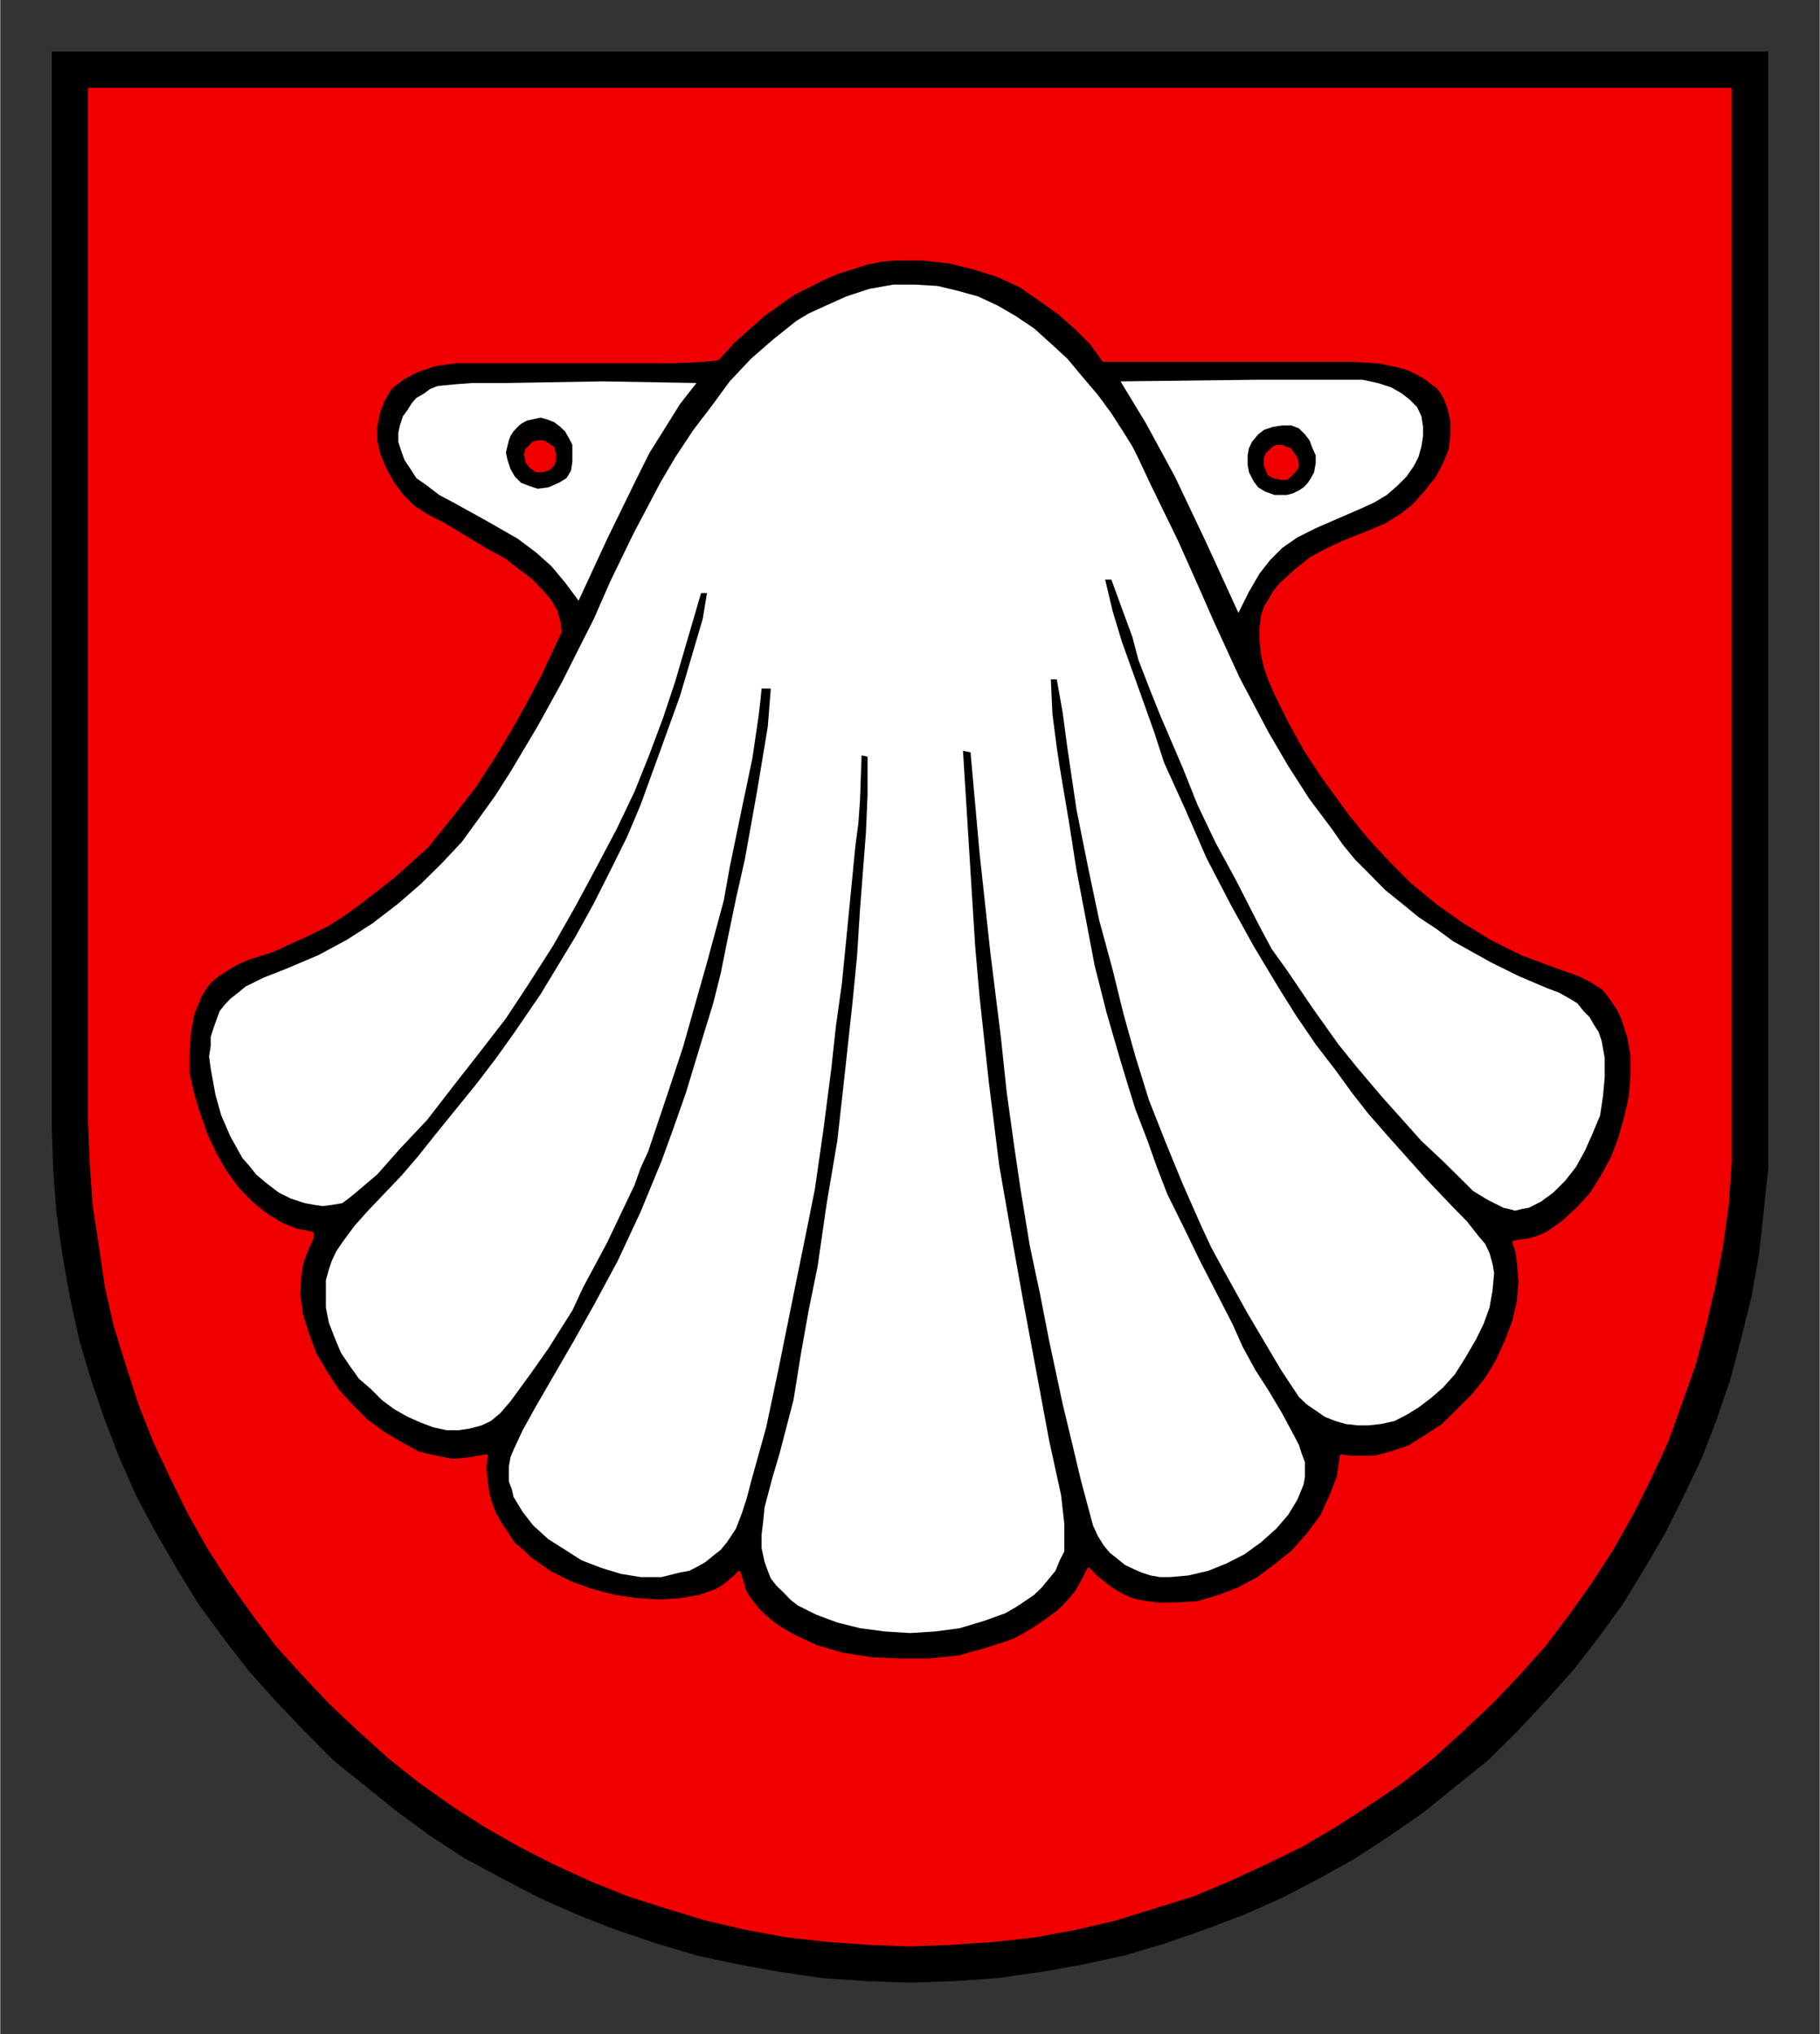<?xml version="1.0" encoding="UTF-8" standalone="no"?>
<!DOCTYPE svg PUBLIC "-//W3C//DTD SVG 1.0//EN" "http://www.w3.org/TR/2001/REC-SVG-20010904/DTD/svg10.dtd">
<svg xmlns:svg="http://www.w3.org/2000/svg" xmlns="http://www.w3.org/2000/svg" version="1.0" width="179" height="200" viewBox="-2.381 -2.381 84.138 94.038" id="svg11534">
  <rect x="-2.381" y="-2.381" width="84.138" height="94.038" fill="#333333" stroke="none"/>
  <defs id="defs11536">
    <clipPath id="clipPath11037">
      <path d="M 354.48,210.24 L 418.19,210.24 L 418.19,138.6 L 354.48,138.6 L 354.48,210.24 z" id="path11039"/>
    </clipPath>
    <clipPath id="clipPath11049">
      <path d="M 354.48,210.24 L 418.19,210.24 L 418.19,138.6 L 354.48,138.6 L 354.48,210.24 z" id="path11051"/>
    </clipPath>
  </defs>
  <g transform="translate(-335.312,-487.725)" id="layer1">
    <g transform="matrix(1.25,0,0,1.25,-107.925,314.337)" id="g11033">
      <g clip-path="url(#clipPath11037)" id="g11035">
        <g id="g11041">
          <path d="M 354.59,138.71 L 418.09,138.71 L 418.09,178.39 L 418.09,178.39 L 418.09,180.01 L 417.92,181.63 L 417.75,183.2 L 417.47,184.77 L 417.08,186.34 L 416.68,187.85 L 416.18,189.31 L 415.62,190.76 L 414.95,192.16 L 414.28,193.5 L 413.5,194.84 L 412.71,196.13 L 411.82,197.36 L 410.86,198.59 L 409.85,199.72 L 408.8,200.84 L 407.73,201.9 L 406.55,202.85 L 405.38,203.8 L 404.09,204.7 L 402.8,205.54 L 401.51,206.26 L 400.11,206.99 L 398.71,207.61 L 397.26,208.16 L 395.8,208.67 L 394.29,209.12 L 392.77,209.45 L 391.21,209.73 L 389.59,209.96 L 388.02,210.07 L 386.34,210.13 L 386.34,210.13 L 384.71,210.07 L 383.09,209.96 L 381.52,209.73 L 379.96,209.45 L 378.44,209.12 L 376.93,208.67 L 375.42,208.16 L 374.02,207.61 L 372.62,206.99 L 371.22,206.26 L 369.88,205.54 L 368.59,204.7 L 367.36,203.8 L 366.18,202.85 L 365,201.9 L 363.95,200.84 L 362.88,199.72 L 361.87,198.59 L 360.92,197.36 L 360.02,196.13 L 359.23,194.84 L 358.45,193.5 L 357.73,192.16 L 357.11,190.76 L 356.55,189.31 L 356.05,187.85 L 355.6,186.34 L 355.26,184.77 L 354.98,183.2 L 354.76,181.63 L 354.64,180.01 L 354.59,178.39 L 354.59,138.71 z" id="path11043" style="fill:#000000;fill-opacity:1;fill-rule:evenodd;stroke:none"/>
        </g>
      </g>
    </g>
    <g transform="matrix(1.25,0,0,1.25,-107.925,314.337)" id="g11045">
      <g clip-path="url(#clipPath11049)" id="g11047">
        <path d="M 388.3,164.57 L 388.58,164.63 L 388.58,164.63 L 388.91,168.32 L 389.31,172.01 L 389.31,172.01 L 389.7,175.15 L 389.7,175.15 L 389.92,177.22 L 390.2,179.23 L 390.2,179.23 L 390.43,180.79 L 390.43,180.79 L 390.77,182.87 L 390.77,182.87 L 391.15,184.66 L 391.49,186.4 L 391.49,186.4 L 391.99,188.74 L 391.99,188.74 L 392.33,190.15 L 392.66,191.54 L 392.66,191.54 L 393.11,193.22 L 393.11,193.22 L 393.29,193.61 L 393.5,193.95 L 393.73,194.23 L 394.01,194.45 L 394.29,194.68 L 394.63,194.84 L 394.9,194.96 L 395.24,195.07 L 395.58,195.13 L 395.97,195.13 L 396.64,195.07 L 397.37,194.9 L 398.04,194.63 L 398.71,194.29 L 399.33,193.84 L 399.89,193.34 L 400.33,192.83 L 400.67,192.27 L 400.9,191.71 L 400.95,191.43 L 400.95,191.15 L 400.95,190.88 L 400.84,190.59 L 400.84,190.59 L 400.73,190.25 L 400.56,189.92 L 400.56,189.92 L 400.11,189.08 L 399.61,188.24 L 399.11,187.46 L 398.65,186.62 L 398.65,186.62 L 398.27,185.77 L 398.27,185.77 L 397.04,183.38 L 396.47,182.2 L 395.86,180.97 L 395.86,180.97 L 395.47,179.96 L 395.13,179 L 395.13,179 L 394.68,177.83 L 394.68,177.83 L 394.4,176.93 L 394.13,176.04 L 394.13,176.04 L 393.61,174.25 L 393.61,174.25 L 393.17,172.51 L 392.83,170.72 L 392.5,168.99 L 392.22,167.2 L 392.22,167.2 L 392.05,166.19 L 391.88,165.18 L 391.88,165.18 L 391.77,164.45 L 391.77,164.45 L 391.61,163.22 L 391.55,161.93 L 391.77,161.93 L 391.77,161.93 L 391.99,163.17 L 392.16,164.45 L 392.16,164.45 L 392.5,166.75 L 392.95,168.99 L 392.95,168.99 L 393.34,170.84 L 393.84,172.68 L 393.84,172.68 L 394.24,174.31 L 394.68,175.88 L 394.68,175.88 L 395.18,177.49 L 395.8,179.06 L 396.42,180.57 L 397.09,182.09 L 397.09,182.09 L 397.48,182.93 L 397.93,183.76 L 398.83,185.38 L 398.83,185.38 L 400.06,187.46 L 400.06,187.46 L 400.39,187.96 L 400.73,188.47 L 400.73,188.47 L 401.01,188.74 L 401.35,188.97 L 401.68,189.2 L 402.08,189.36 L 402.46,189.47 L 402.92,189.52 L 403.3,189.52 L 403.76,189.47 L 404.26,189.36 L 404.71,189.13 L 405.15,188.86 L 405.6,188.52 L 406.05,188.13 L 406.5,187.63 L 406.89,187.01 L 407.28,186.34 L 407.28,186.34 L 407.56,185.77 L 407.78,185.16 L 407.89,184.54 L 407.95,183.88 L 407.95,183.88 L 407.89,183.54 L 407.78,183.15 L 407.62,182.81 L 407.39,182.54 L 406.94,181.97 L 406.39,181.41 L 406.39,181.41 L 405.43,180.4 L 405.43,180.4 L 404.09,178.9 L 404.09,178.9 L 403.3,178 L 403.3,178 L 402.69,177.22 L 402.08,176.38 L 402.08,176.38 L 401.35,175.43 L 401.35,175.43 L 400.62,174.36 L 399.95,173.29 L 399.95,173.29 L 399.05,171.79 L 398.21,170.27 L 398.21,170.27 L 397.31,168.54 L 396.53,166.75 L 396.53,166.75 L 395.74,165.01 L 395.74,165.01 L 395.36,163.84 L 394.96,162.72 L 394.96,162.72 L 394.18,160.54 L 393.84,159.42 L 393.56,158.24 L 393.79,158.24 L 393.79,158.24 L 394.18,159.31 L 394.57,160.37 L 394.57,160.37 L 394.79,161.21 L 394.79,161.21 L 395.18,162.22 L 395.58,163.22 L 396.42,165.18 L 396.42,165.18 L 396.98,166.58 L 396.98,166.58 L 397.65,167.98 L 398.38,169.32 L 398.38,169.32 L 399.27,171.06 L 399.72,171.9 L 400.28,172.68 L 400.28,172.68 L 401.23,174.08 L 401.23,174.08 L 402.19,175.43 L 402.19,175.43 L 402.86,176.26 L 403.81,177.38 L 405.26,179 L 405.26,179 L 406.05,179.74 L 406.78,180.46 L 406.78,180.46 L 407.17,180.85 L 407.17,180.85 L 407.73,181.19 L 408.29,181.47 L 408.29,181.47 L 408.51,181.52 L 408.73,181.58 L 408.96,181.52 L 409.24,181.47 L 409.69,181.24 L 410.14,180.91 L 410.59,180.46 L 410.98,179.96 L 411.32,179.34 L 411.59,178.73 L 411.87,178.06 L 411.98,177.33 L 412.04,176.65 L 412.04,175.93 L 411.93,175.31 L 411.82,174.98 L 411.64,174.7 L 411.48,174.42 L 411.26,174.2 L 411.03,173.91 L 410.75,173.74 L 410.75,173.74 L 410.36,173.52 L 409.91,173.35 L 409.91,173.35 L 408.85,172.9 L 407.84,172.4 L 407.84,172.4 L 406.44,171.62 L 405.83,171.17 L 405.15,170.72 L 404.54,170.22 L 403.92,169.72 L 403.36,169.15 L 402.8,168.59 L 402.8,168.59 L 402.35,168.04 L 401.96,167.48 L 401.12,166.36 L 401.12,166.36 L 400.33,165.13 L 399.61,163.9 L 399.61,163.9 L 398.54,161.88 L 397.59,159.81 L 397.59,159.81 L 396.92,158.29 L 396.25,156.79 L 396.25,156.79 L 395.24,154.72 L 395.24,154.72 L 394.79,153.76 L 394.57,153.32 L 394.29,152.87 L 394.29,152.87 L 393.79,152.09 L 393.29,151.41 L 392.72,150.74 L 392.16,150.07 L 391.55,149.51 L 390.93,148.95 L 390.26,148.5 L 389.59,148.11 L 388.86,147.77 L 388.07,147.55 L 387.35,147.38 L 386.51,147.33 L 385.73,147.33 L 384.83,147.49 L 383.98,147.77 L 383.09,148.17 L 383.09,148.17 L 382.59,148.4 L 382.14,148.67 L 381.3,149.34 L 380.46,150.07 L 379.67,150.91 L 379.01,151.81 L 378.33,152.7 L 377.66,153.71 L 377.1,154.66 L 376.1,156.56 L 375.26,158.29 L 374.64,159.7 L 374.19,160.59 L 374.19,160.59 L 373.46,162.04 L 372.56,163.67 L 371.56,165.35 L 370.99,166.24 L 370.38,167.09 L 369.77,167.93 L 369.04,168.71 L 368.25,169.49 L 367.41,170.22 L 366.46,170.95 L 365.51,171.56 L 364.45,172.13 L 363.27,172.63 L 363.27,172.63 L 362.43,172.96 L 361.76,173.29 L 361.48,173.52 L 361.2,173.74 L 360.98,173.97 L 360.8,174.2 L 360.7,174.47 L 360.58,174.81 L 360.47,175.15 L 360.47,175.48 L 360.41,175.88 L 360.47,176.32 L 360.64,177.27 L 360.64,177.27 L 360.86,178.06 L 361.2,178.84 L 361.64,179.63 L 361.93,179.96 L 362.15,180.24 L 362.15,180.24 L 362.54,180.57 L 362.99,180.91 L 363.43,181.13 L 363.95,181.3 L 363.95,181.3 L 364.27,181.36 L 364.61,181.41 L 365,181.36 L 365.34,181.3 L 365.34,181.3 L 365.57,181.13 L 365.84,180.91 L 366.63,180.24 L 367.47,179.29 L 368.48,178.22 L 369.43,176.99 L 370.44,175.7 L 371.39,174.47 L 372.17,173.29 L 372.17,173.29 L 373.13,171.79 L 373.96,170.33 L 374.74,168.88 L 375.48,167.48 L 376.15,166.08 L 376.71,164.68 L 377.21,163.34 L 377.66,161.99 L 377.66,161.99 L 378.61,158.74 L 378.83,158.74 L 378.83,158.74 L 378.67,159.7 L 378.39,160.65 L 377.83,162.55 L 377.1,164.57 L 376.37,166.58 L 376.37,166.58 L 375.87,167.76 L 375.26,168.99 L 374.64,170.22 L 373.96,171.45 L 372.67,173.58 L 371.67,175.04 L 371.67,175.04 L 370.99,175.99 L 370.27,176.93 L 368.76,178.79 L 368.76,178.79 L 368.14,179.57 L 367.52,180.29 L 367.52,180.29 L 366.29,181.58 L 366.29,181.58 L 365.79,182.14 L 365.34,182.75 L 365.11,183.09 L 364.95,183.43 L 364.84,183.76 L 364.73,184.15 L 364.73,184.15 L 364.73,184.66 L 364.73,185.16 L 364.73,185.16 L 364.84,185.72 L 365.06,186.29 L 365.29,186.84 L 365.63,187.34 L 365.95,187.79 L 366.4,188.18 L 366.8,188.58 L 367.24,188.91 L 367.75,189.2 L 368.25,189.42 L 368.7,189.59 L 369.2,189.7 L 369.65,189.7 L 370.04,189.64 L 370.49,189.52 L 370.83,189.36 L 370.83,189.36 L 371.17,189.08 L 371.56,188.63 L 372.29,187.63 L 372.96,186.68 L 373.35,186.06 L 373.35,186.06 L 373.85,185.27 L 374.24,184.43 L 375.14,182.75 L 375.14,182.75 L 376.15,180.63 L 376.15,180.63 L 376.37,180.01 L 376.65,179.4 L 376.65,179.4 L 377.33,177.38 L 377.94,175.54 L 378.83,172.4 L 379.45,170.11 L 379.67,168.88 L 379.67,168.88 L 380.12,166.7 L 380.12,166.7 L 380.3,165.85 L 380.51,164.84 L 380.74,163.28 L 380.74,163.28 L 380.8,162.77 L 380.85,162.27 L 381.19,162.27 L 381.19,162.27 L 381.08,163.67 L 381.08,163.67 L 380.68,166.08 L 380.23,168.59 L 380.23,168.59 L 379.9,170.05 L 379.9,170.05 L 379.62,171.4 L 379.34,172.79 L 379.34,172.79 L 379.06,173.91 L 378.73,174.98 L 378.05,177.22 L 378.05,177.22 L 377.6,178.5 L 377.15,179.74 L 377.15,179.74 L 376.37,181.63 L 375.53,183.43 L 374.69,184.99 L 373.9,186.4 L 372.51,188.8 L 372.01,189.7 L 371.67,190.43 L 371.67,190.43 L 371.56,190.7 L 371.5,191.04 L 371.5,191.32 L 371.5,191.6 L 371.61,191.88 L 371.67,192.16 L 372.01,192.72 L 372.4,193.22 L 372.96,193.73 L 373.58,194.12 L 374.19,194.51 L 374.92,194.79 L 375.64,195.01 L 376.37,195.13 L 377.15,195.13 L 377.83,194.96 L 378.17,194.9 L 378.5,194.73 L 378.78,194.57 L 379.06,194.34 L 379.34,194.12 L 379.57,193.84 L 379.57,193.84 L 379.9,193.34 L 380.12,192.77 L 380.12,192.77 L 380.3,192.22 L 380.46,191.6 L 380.46,191.6 L 381.02,189.59 L 381.02,189.59 L 381.46,187.51 L 381.46,187.51 L 382.14,184.15 L 382.48,182.48 L 382.82,180.79 L 382.82,180.79 L 383.14,178.56 L 383.43,176.32 L 383.43,176.32 L 383.6,174.75 L 383.6,174.75 L 383.82,173.18 L 383.98,171.56 L 383.98,171.56 L 384.32,168.09 L 384.32,168.09 L 384.43,167.25 L 384.49,166.41 L 384.55,164.74 L 384.77,164.79 L 384.77,164.79 L 384.77,166.19 L 384.71,167.59 L 384.49,170.45 L 384.49,170.45 L 384.38,172.18 L 384.21,173.91 L 384.21,173.91 L 383.93,176.49 L 383.93,176.49 L 383.65,179 L 383.65,179 L 383.26,181.3 L 383.26,181.3 L 382.92,183.65 L 382.92,183.65 L 382.59,185.27 L 382.59,185.27 L 382.3,186.9 L 382.03,188.58 L 382.03,188.58 L 381.52,190.54 L 381.52,190.54 L 381.24,191.49 L 380.96,192.55 L 380.91,193.06 L 380.85,193.56 L 380.85,194.06 L 380.96,194.57 L 380.96,194.57 L 381.08,194.9 L 381.19,195.18 L 381.41,195.46 L 381.64,195.68 L 381.92,195.97 L 382.19,196.18 L 382.87,196.52 L 383.65,196.81 L 384.49,197.02 L 385.39,197.14 L 386.34,197.2 L 387.29,197.14 L 388.18,197.02 L 389.08,196.75 L 389.86,196.47 L 390.26,196.24 L 390.59,196.02 L 390.93,195.79 L 391.21,195.52 L 391.49,195.18 L 391.72,194.9 L 391.88,194.51 L 392.05,194.18 L 392.05,194.18 L 392.05,193.79 L 392.05,193.17 L 391.93,192.1 L 391.93,192.1 L 391.49,190.09 L 391.49,190.09 L 390.54,184.99 L 390.09,182.48 L 389.64,179.9 L 389.64,179.9 L 389.25,176.77 L 388.91,173.63 L 388.91,173.63 L 388.75,171.79 L 388.75,171.79 L 388.3,164.57 L 388.3,164.57 z" id="path11053" style="fill:#ffffff;fill-opacity:1;fill-rule:evenodd;stroke:none"/>
        <path d="M 401.29,154.27 L 401.29,154.27 L 401.35,153.93 L 401.35,153.65 L 401.23,153.38 L 401.12,153.09 L 400.95,152.87 L 400.73,152.65 L 400.45,152.54 L 400.11,152.54 L 400.11,152.54 L 399.78,152.59 L 399.44,152.7 L 399.22,152.87 L 398.99,153.15 L 398.88,153.38 L 398.83,153.65 L 398.83,153.99 L 398.88,154.27 L 398.88,154.27 L 399.05,154.6 L 399.22,154.83 L 399.49,154.99 L 399.83,155.11 L 399.83,155.11 L 400.06,155.11 L 400.28,155.11 L 400.51,155.05 L 400.73,154.94 L 400.9,154.83 L 401.06,154.66 L 401.17,154.49 L 401.29,154.27 L 401.29,154.27 z M 398.49,159.47 L 398.49,159.47 L 397.26,156.79 L 396.14,154.43 L 395.08,152.48 L 394.13,150.91 L 394.13,150.91 L 399.17,150.85 L 403.08,150.85 L 403.08,150.85 L 403.64,150.97 L 404.14,151.13 L 404.54,151.36 L 404.82,151.58 L 405.1,151.86 L 405.26,152.2 L 405.32,152.59 L 405.32,152.93 L 405.26,153.32 L 405.15,153.71 L 404.98,154.04 L 404.71,154.43 L 404.37,154.77 L 403.98,155.11 L 403.53,155.38 L 403.03,155.61 L 403.03,155.61 L 402.13,156 L 401.35,156.34 L 400.67,156.68 L 400.11,157.07 L 399.67,157.51 L 399.27,158.02 L 398.88,158.69 L 398.49,159.47 L 398.49,159.47 z" id="path11055" style="fill:#ffffff;fill-opacity:1;fill-rule:evenodd;stroke:none"/>
        <path d="M 373.35,154.66 L 373.35,154.66 L 373.63,154.49 L 373.8,154.21 L 373.85,153.88 L 373.85,153.54 L 373.85,153.54 L 373.85,153.26 L 373.74,153.04 L 373.58,152.76 L 373.4,152.59 L 373.18,152.42 L 372.9,152.31 L 372.67,152.25 L 372.4,152.31 L 372.4,152.31 L 372.17,152.36 L 371.95,152.48 L 371.83,152.59 L 371.67,152.76 L 371.56,152.93 L 371.5,153.09 L 371.39,153.54 L 371.39,153.54 L 371.45,153.82 L 371.56,154.15 L 371.72,154.43 L 371.95,154.66 L 372.23,154.77 L 372.56,154.88 L 372.96,154.83 L 373.35,154.66 L 373.35,154.66 z M 374.08,159.02 L 374.08,159.02 L 373.58,158.35 L 373.07,157.74 L 372.51,157.24 L 371.83,156.73 L 371.83,156.73 L 370.66,156.06 L 369.43,155.38 L 369.43,155.38 L 368.92,155.11 L 368.48,154.77 L 368.08,154.49 L 367.86,154.15 L 367.64,153.82 L 367.52,153.49 L 367.41,153.15 L 367.41,152.81 L 367.47,152.54 L 367.58,152.2 L 367.75,151.97 L 367.92,151.7 L 368.08,151.52 L 368.36,151.36 L 368.59,151.19 L 368.87,151.08 L 368.87,151.08 L 369.49,151.02 L 370.15,150.97 L 371.45,150.97 L 371.45,150.97 L 374.97,150.91 L 378.44,150.97 L 378.44,150.97 L 377.83,151.75 L 377.27,152.65 L 376.71,153.54 L 376.21,154.54 L 375.14,156.73 L 374.08,159.02 L 374.08,159.02 z" id="path11057" style="fill:#ffffff;fill-opacity:1;fill-rule:evenodd;stroke:none"/>
        <path d="M 355.99,140.11 L 416.68,140.11 L 416.68,178.22 L 416.68,178.22 L 416.68,179.79 L 416.57,181.36 L 416.36,182.87 L 416.07,184.38 L 415.73,185.84 L 415.34,187.29 L 414.84,188.69 L 414.34,190.09 L 413.72,191.43 L 413.05,192.77 L 412.32,194.06 L 411.53,195.29 L 410.69,196.47 L 409.8,197.65 L 408.85,198.71 L 407.84,199.77 L 406.78,200.77 L 405.66,201.79 L 404.54,202.68 L 403.3,203.52 L 402.08,204.31 L 400.84,205.04 L 399.49,205.7 L 398.15,206.32 L 396.81,206.88 L 395.36,207.33 L 393.95,207.77 L 392.5,208.11 L 390.99,208.39 L 389.48,208.56 L 387.91,208.67 L 386.34,208.73 L 386.34,208.73 L 384.77,208.67 L 383.26,208.56 L 381.75,208.39 L 380.23,208.11 L 378.78,207.77 L 377.33,207.33 L 375.92,206.88 L 374.53,206.32 L 373.18,205.7 L 371.89,205.04 L 370.61,204.31 L 369.38,203.52 L 368.2,202.68 L 367.08,201.79 L 365.95,200.77 L 364.89,199.77 L 363.89,198.71 L 362.93,197.65 L 362.04,196.47 L 361.2,195.29 L 360.41,194.06 L 359.68,192.77 L 359.02,191.43 L 358.39,190.09 L 357.84,188.69 L 357.39,187.29 L 356.94,185.84 L 356.61,184.38 L 356.39,182.87 L 356.16,181.36 L 356.05,179.79 L 355.99,178.22 L 355.99,140.11 z M 392.95,194.84 L 392.95,194.84 L 393.23,195.13 L 393.5,195.35 L 393.79,195.57 L 394.07,195.74 L 394.4,195.91 L 394.74,196.02 L 395.47,196.13 L 396.2,196.13 L 396.98,196.08 L 397.76,195.85 L 398.49,195.57 L 399.22,195.18 L 399.89,194.68 L 400.51,194.18 L 401.06,193.56 L 401.57,192.88 L 401.9,192.16 L 402.19,191.43 L 402.24,191.04 L 402.3,190.65 L 402.3,190.65 L 402.58,190.7 L 402.92,190.7 L 403.53,190.7 L 404.14,190.54 L 404.82,190.31 L 405.43,189.92 L 406.05,189.52 L 406.61,188.97 L 407.17,188.41 L 407.67,187.79 L 408.07,187.13 L 408.4,186.4 L 408.68,185.67 L 408.85,184.94 L 408.91,184.21 L 408.85,183.48 L 408.8,183.09 L 408.68,182.75 L 408.68,182.75 L 408.96,182.7 L 409.3,182.65 L 409.64,182.54 L 409.91,182.42 L 410.48,182.02 L 411.03,181.52 L 411.53,180.97 L 411.93,180.35 L 412.32,179.63 L 412.6,178.9 L 412.82,178.11 L 412.99,177.38 L 413.05,176.6 L 413.05,175.82 L 412.93,175.15 L 412.71,174.47 L 412.55,174.13 L 412.37,173.86 L 412.21,173.63 L 411.98,173.35 L 411.98,173.35 L 411.53,173.07 L 411.09,172.85 L 410.14,172.51 L 410.14,172.51 L 408.96,172.07 L 407.84,171.51 L 406.83,170.89 L 405.88,170.22 L 404.92,169.43 L 404.14,168.65 L 403.36,167.81 L 402.63,166.92 L 402.63,166.92 L 401.57,165.46 L 400.95,164.51 L 400.39,163.5 L 399.89,162.49 L 399.67,161.99 L 399.49,161.49 L 399.38,160.99 L 399.33,160.48 L 399.33,160.04 L 399.38,159.59 L 399.38,159.59 L 399.49,159.25 L 399.67,158.97 L 399.83,158.69 L 400.06,158.41 L 400.62,157.9 L 401.17,157.46 L 401.79,157.13 L 402.41,156.84 L 403.25,156.51 L 403.25,156.51 L 403.92,156.23 L 404.48,155.89 L 404.98,155.5 L 405.43,154.99 L 405.83,154.49 L 406.1,153.99 L 406.33,153.43 L 406.39,152.87 L 406.39,152.36 L 406.27,151.86 L 406.16,151.58 L 406.05,151.36 L 405.88,151.13 L 405.66,150.97 L 405.43,150.79 L 405.15,150.63 L 404.82,150.46 L 404.48,150.35 L 403.64,150.18 L 402.63,150.13 L 402.63,150.13 L 397.76,150.13 L 393.5,150.13 L 393.5,150.13 L 393.06,149.51 L 392.5,148.95 L 391.88,148.4 L 391.15,147.88 L 390.43,147.38 L 389.59,146.99 L 388.69,146.71 L 387.8,146.49 L 386.79,146.38 L 386.28,146.38 L 385.78,146.38 L 385.27,146.43 L 384.71,146.54 L 384.21,146.71 L 383.65,146.88 L 383.14,147.1 L 382.59,147.38 L 382.03,147.66 L 381.46,148.06 L 380.91,148.45 L 380.35,148.95 L 379.79,149.45 L 379.23,150.07 L 379.23,150.07 L 378.67,150.13 L 377.55,150.18 L 374.53,150.18 L 370.44,150.18 L 370.44,150.18 L 369.54,150.18 L 368.76,150.29 L 368.08,150.52 L 367.58,150.79 L 367.13,151.13 L 366.86,151.58 L 366.68,152.03 L 366.57,152.59 L 366.57,153.09 L 366.68,153.6 L 366.91,154.15 L 367.19,154.66 L 367.52,155.11 L 367.97,155.56 L 368.48,155.89 L 369.04,156.17 L 369.04,156.17 L 370.72,157.18 L 370.72,157.18 L 371.33,157.51 L 371.83,157.9 L 372.29,158.24 L 372.67,158.63 L 373.01,159.02 L 373.24,159.42 L 373.35,159.81 L 373.4,160.15 L 373.4,160.15 L 372.67,161.71 L 372.17,162.66 L 371.61,163.67 L 370.94,164.79 L 370.21,165.91 L 369.38,166.97 L 368.48,168.09 L 368.48,168.09 L 367.24,169.21 L 366.02,170.16 L 365.4,170.61 L 364.79,171 L 364.11,171.34 L 363.49,171.62 L 363.49,171.62 L 362.77,171.95 L 361.87,172.24 L 361.48,172.4 L 361.09,172.63 L 360.75,172.85 L 360.47,173.07 L 360.47,173.07 L 360.25,173.35 L 360.08,173.63 L 359.8,174.31 L 359.68,174.98 L 359.63,175.7 L 359.63,176.49 L 359.8,177.27 L 360.02,178 L 360.3,178.79 L 360.64,179.51 L 361.03,180.18 L 361.48,180.79 L 361.98,181.3 L 362.54,181.75 L 363.11,182.09 L 363.66,182.31 L 363.95,182.36 L 364.22,182.42 L 364.22,182.42 L 364.22,182.59 L 364.11,182.81 L 363.95,183.2 L 363.95,183.2 L 363.83,183.54 L 363.77,183.93 L 363.72,184.66 L 363.83,185.45 L 364.06,186.17 L 364.33,186.9 L 364.73,187.57 L 365.17,188.24 L 365.68,188.8 L 366.24,189.36 L 366.86,189.81 L 367.52,190.2 L 368.14,190.54 L 368.81,190.7 L 369.43,190.82 L 370.04,190.76 L 370.38,190.7 L 370.66,190.65 L 370.66,190.65 L 370.61,191.09 L 370.66,191.6 L 370.72,192.04 L 370.83,192.43 L 370.99,192.83 L 371.22,193.22 L 371.45,193.56 L 371.67,193.9 L 372.01,194.18 L 372.29,194.45 L 373.01,194.96 L 373.8,195.35 L 374.58,195.63 L 375.42,195.85 L 376.26,195.97 L 377.1,196.02 L 377.83,195.97 L 378.55,195.85 L 379.17,195.63 L 379.45,195.46 L 379.67,195.29 L 379.85,195.13 L 380.01,194.96 L 380.01,194.96 L 380.12,195.29 L 380.23,195.68 L 380.46,196.02 L 380.68,196.3 L 380.96,196.58 L 381.3,196.86 L 381.64,197.09 L 382.03,197.31 L 382.87,197.7 L 383.82,197.98 L 384.89,198.15 L 385.95,198.2 L 387.01,198.2 L 388.13,198.09 L 389.14,197.81 L 389.64,197.65 L 390.15,197.48 L 390.59,197.25 L 391.04,196.97 L 391.43,196.7 L 391.83,196.41 L 392.16,196.08 L 392.5,195.68 L 392.72,195.29 L 392.95,194.84 L 392.95,194.84 z" id="path11059" style="fill:#f00000;fill-opacity:1;fill-rule:evenodd;stroke:#f00000;stroke-width:0.12;stroke-linecap:round;stroke-linejoin:round;stroke-miterlimit:10;stroke-dasharray:none;stroke-opacity:1"/>
        <path d="M 400.45,154.33 L 400.45,154.33 L 400.28,154.49 L 400.06,154.49 L 399.78,154.43 L 399.61,154.33 L 399.61,154.33 L 399.55,154.15 L 399.49,154.04 L 399.49,153.76 L 399.55,153.6 L 399.67,153.49 L 399.78,153.38 L 399.89,153.32 L 399.89,153.32 L 400.11,153.32 L 400.22,153.38 L 400.39,153.43 L 400.51,153.6 L 400.51,153.6 L 400.62,153.76 L 400.67,153.99 L 400.62,154.15 L 400.45,154.33 L 400.45,154.33 z" id="path11061" style="fill:#f00000;fill-opacity:1;fill-rule:evenodd;stroke:#f00000;stroke-width:0.12;stroke-linecap:round;stroke-linejoin:round;stroke-miterlimit:10;stroke-dasharray:none;stroke-opacity:1"/>
        <path d="M 372.73,154.21 L 372.73,154.21 L 372.62,154.21 L 372.51,154.21 L 372.29,154.04 L 372.17,153.88 L 372.12,153.6 L 372.12,153.6 L 372.17,153.43 L 372.29,153.32 L 372.4,153.2 L 372.56,153.15 L 372.56,153.15 L 372.79,153.15 L 372.96,153.26 L 373.13,153.38 L 373.18,153.6 L 373.18,153.6 L 373.18,153.82 L 373.13,153.99 L 372.96,154.15 L 372.73,154.21 L 372.73,154.21 z" id="path11063" style="fill:#f00000;fill-opacity:1;fill-rule:evenodd;stroke:#f00000;stroke-width:0.12;stroke-linecap:round;stroke-linejoin:round;stroke-miterlimit:10;stroke-dasharray:none;stroke-opacity:1"/>
      </g>
    </g>
  </g>
</svg>
